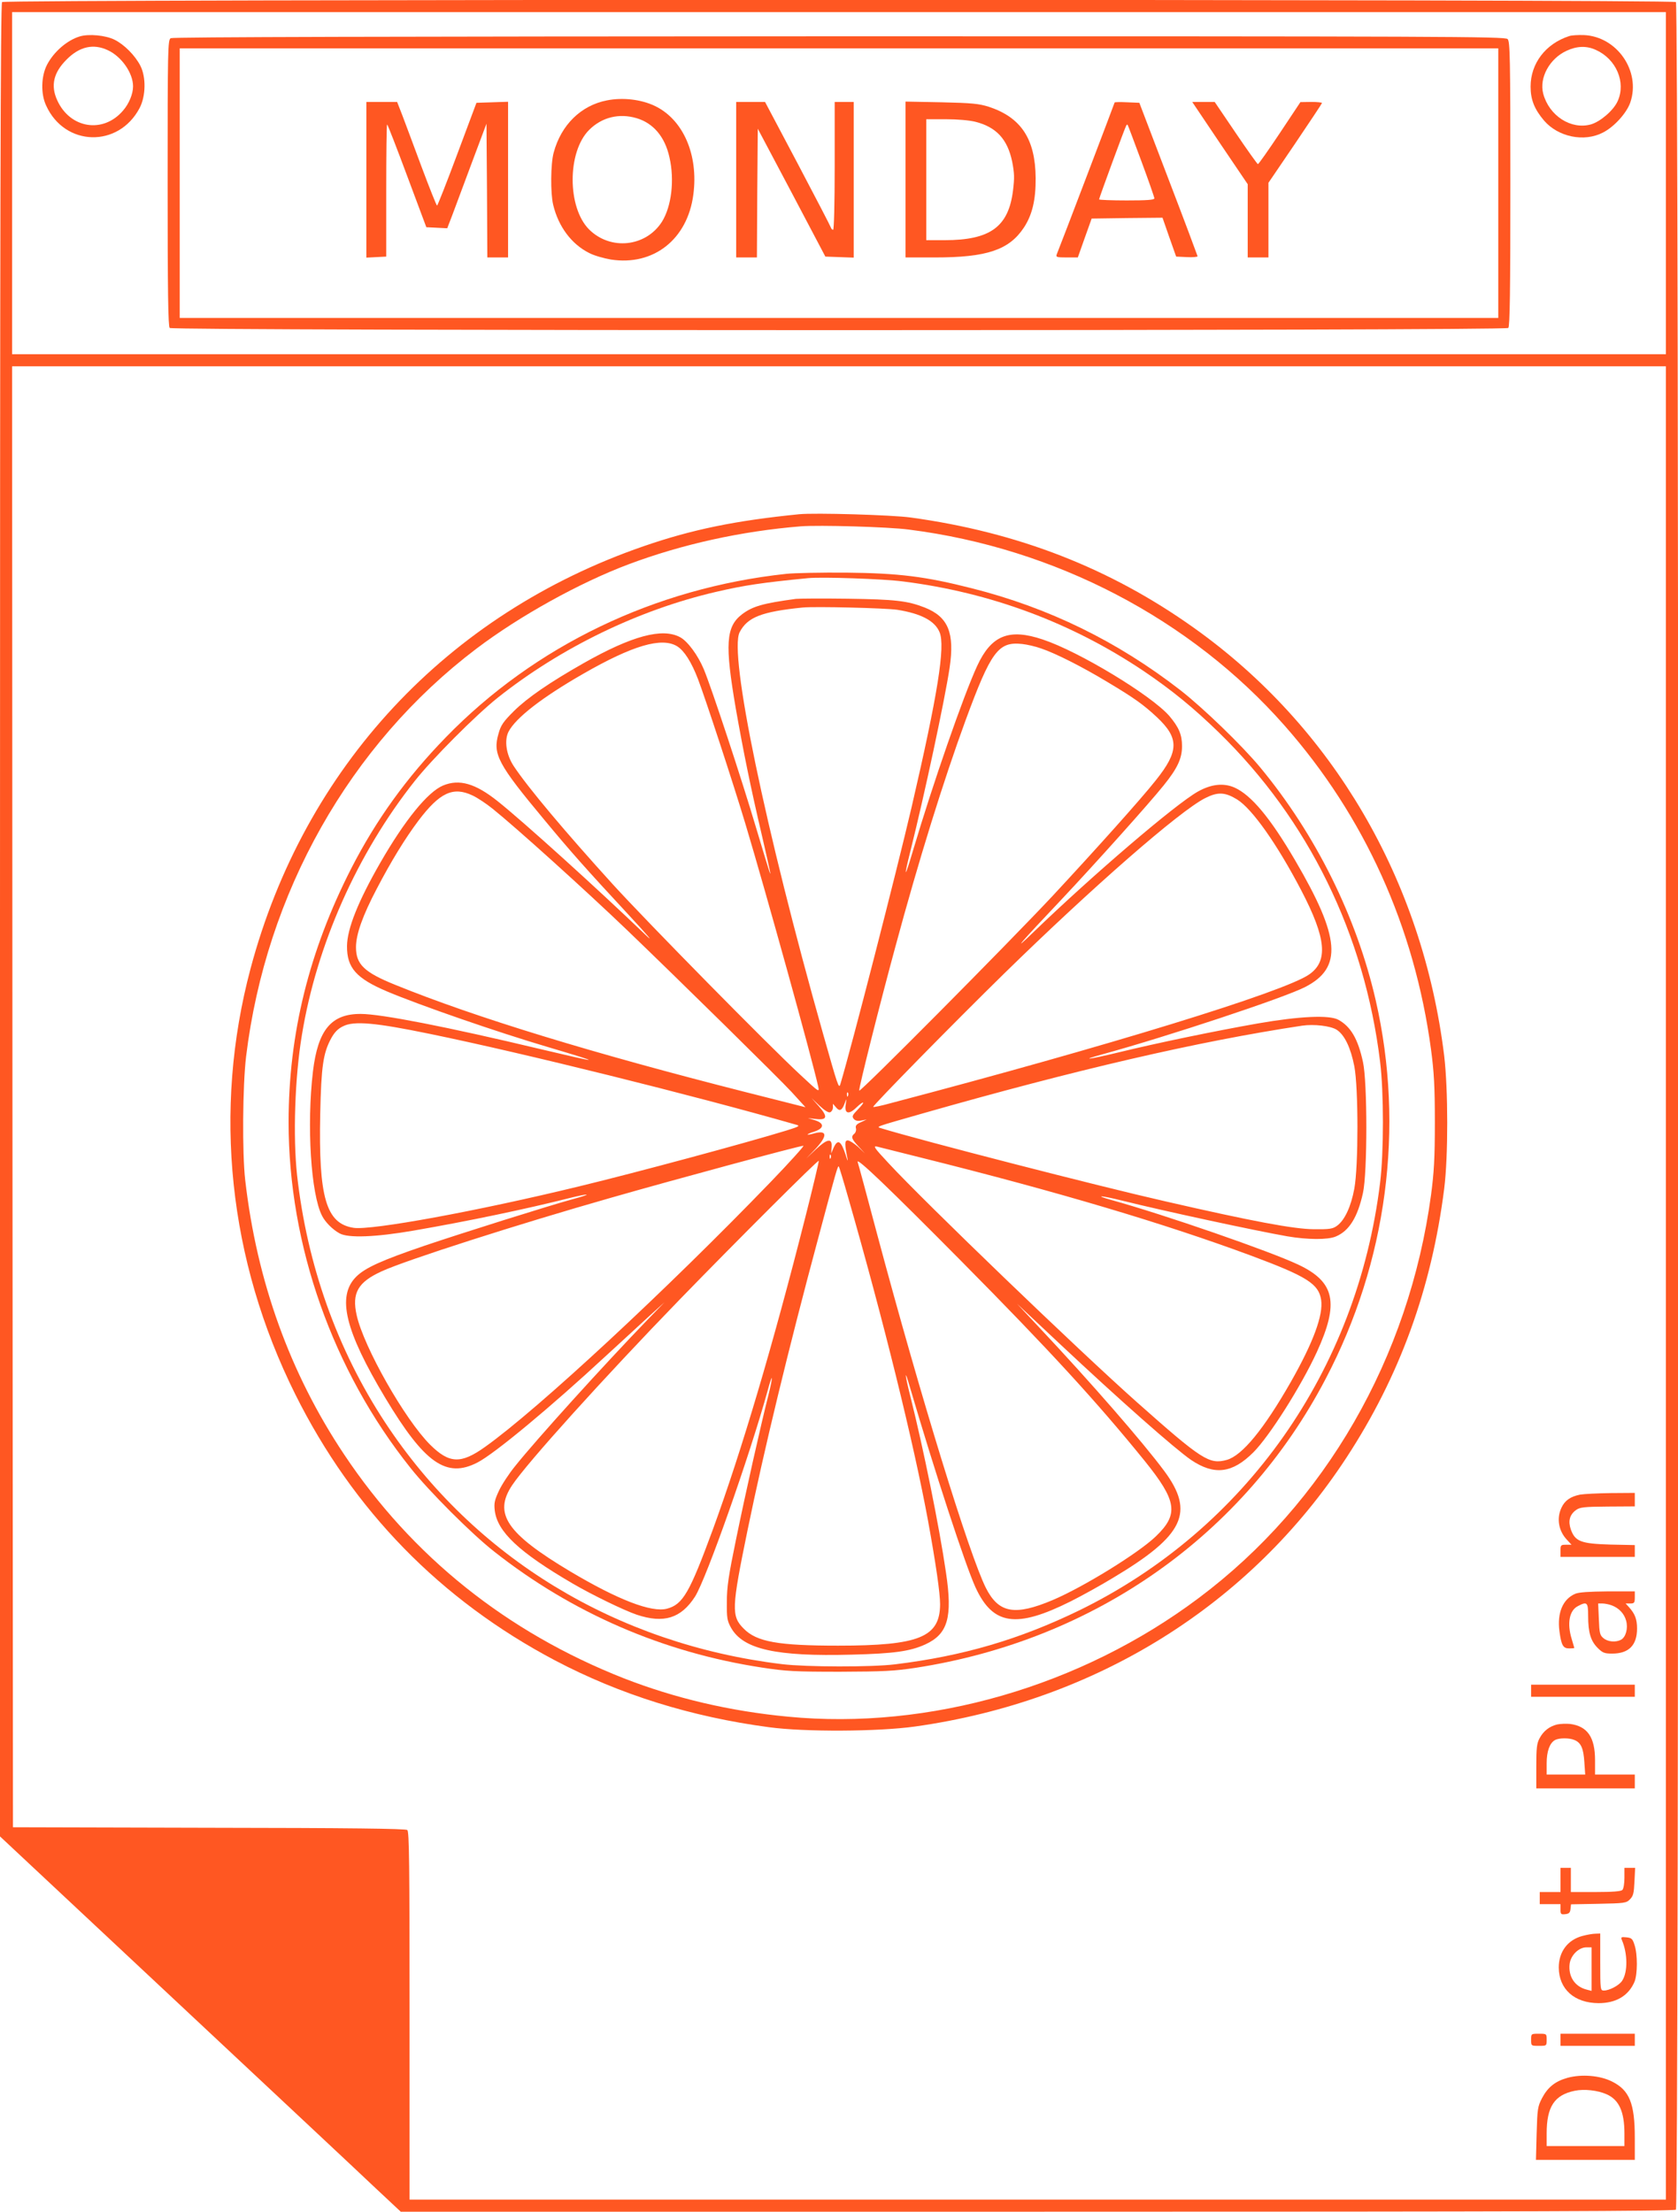 <?xml version="1.0" standalone="no"?>
<!DOCTYPE svg PUBLIC "-//W3C//DTD SVG 20010904//EN"
 "http://www.w3.org/TR/2001/REC-SVG-20010904/DTD/svg10.dtd">
<svg version="1.0" xmlns="http://www.w3.org/2000/svg"
 width="971pt" height="1280pt" viewBox="0 0 971 1280"
 preserveAspectRatio="xMidYMid meet">
<g transform="translate(0,1280) scale(0.1,-0.1)"
fill="#ff5722" stroke="none">
<path d="M12 12788 c-9 -9 -12 -1204 -12 -5314 l0 -5302 1002 -938 c552 -517
1074 -1005 1160 -1087 l157 -147 3684 0 c2851 0 3686 3 3695 12 18 18 18
12758 0 12776 -17 17 -9669 17 -9686 0z m9628 -1048 l0 -990 -4785 0 -4785 0
0 990 0 990 4785 0 4785 0 0 -990z m0 -6365 l0 -5305 -3635 0 -3635 0 0 1064
c0 880 -2 1065 -13 1075 -10 8 -330 12 -1148 13 l-1134 3 -3 4228 -2 4227
4785 0 4785 0 0 -5305z"/>
<path d="M461 12589 c-73 -22 -150 -89 -189 -164 -34 -66 -37 -168 -5 -236
108 -238 419 -246 541 -14 36 69 38 179 4 245 -31 60 -93 122 -149 150 -52 26
-150 35 -202 19z m164 -80 c79 -37 145 -132 145 -209 0 -43 -23 -100 -58 -140
-115 -135 -307 -104 -381 60 -39 85 -21 160 54 235 75 76 156 94 240 54z"/>
<path d="M9080 12591 c-136 -44 -223 -158 -223 -292 0 -76 22 -131 78 -197 82
-95 232 -126 341 -69 65 33 137 113 158 174 62 181 -77 382 -269 390 -33 1
-71 -1 -85 -6z m155 -80 c118 -53 175 -188 126 -296 -24 -54 -100 -119 -155
-135 -115 -32 -242 50 -276 178 -24 92 37 203 135 248 60 28 116 30 170 5z"/>
<path d="M988 12579 c-17 -9 -18 -60 -18 -837 0 -631 3 -831 12 -840 17 -17
7729 -17 7746 0 9 9 12 208 12 834 0 734 -2 824 -16 838 -14 15 -379 16 -3867
16 -2598 -1 -3858 -4 -3869 -11z m7682 -839 l0 -780 -3815 0 -3815 0 0 780 0
780 3815 0 3815 0 0 -780z"/>
<path d="M3512 12219 c-150 -29 -265 -142 -308 -302 -18 -65 -19 -236 -3 -302
30 -126 106 -228 208 -279 28 -15 85 -31 126 -38 246 -38 443 116 477 375 31
231 -59 437 -225 515 -79 37 -184 49 -275 31z m172 -103 c97 -29 164 -108 190
-227 30 -131 12 -284 -44 -373 -93 -145 -297 -167 -421 -44 -127 127 -127 449
0 576 74 74 174 98 275 68z"/>
<path d="M2120 11760 l0 -451 58 3 57 3 0 383 c0 210 2 382 5 382 3 0 55 -134
116 -298 l111 -297 60 -3 61 -3 30 78 c16 43 67 179 113 303 l84 224 3 -387 2
-387 60 0 60 0 0 450 0 451 -92 -3 -91 -3 -111 -297 c-61 -164 -114 -298 -117
-298 -3 0 -43 100 -89 223 -45 122 -96 257 -112 300 l-30 77 -89 0 -89 0 0
-450z"/>
<path d="M4260 11760 l0 -450 60 0 60 0 2 373 3 372 196 -370 195 -370 82 -3
82 -3 0 451 0 450 -55 0 -55 0 0 -370 c0 -220 -4 -370 -9 -370 -5 0 -11 6 -13
13 -2 7 -88 173 -192 370 l-189 357 -83 0 -84 0 0 -450z"/>
<path d="M5240 11761 l0 -451 169 0 c301 0 430 43 516 173 48 73 69 160 68
287 -2 226 -84 350 -271 412 -58 18 -96 22 -274 26 l-208 4 0 -451z m405 334
c121 -31 185 -101 212 -230 13 -67 14 -94 5 -167 -26 -211 -132 -288 -396
-288 l-106 0 0 350 0 350 113 0 c68 0 136 -6 172 -15z"/>
<path d="M6450 12207 c0 -3 -313 -826 -335 -879 -6 -16 0 -18 58 -18 l64 0 40
113 40 112 205 3 205 2 39 -112 40 -113 62 -3 c34 -2 62 1 62 5 -1 4 -76 206
-169 448 l-168 440 -71 3 c-40 2 -72 1 -72 -1z m154 -338 c42 -113 76 -211 76
-217 0 -9 -43 -12 -160 -12 -88 0 -160 3 -160 6 0 8 150 416 157 427 3 5 6 7
8 5 2 -2 37 -96 79 -209z"/>
<path d="M7059 11972 l161 -238 0 -212 0 -212 60 0 60 0 0 216 0 216 155 228
c85 126 155 231 155 234 0 3 -28 6 -62 6 l-63 -1 -119 -179 c-66 -99 -123
-180 -127 -180 -3 0 -61 81 -128 180 l-122 180 -65 0 -65 0 160 -238z"/>
<path d="M4625 9824 c-371 -37 -622 -89 -900 -185 -1139 -393 -1964 -1279
-2275 -2444 -219 -822 -128 -1688 259 -2465 335 -672 841 -1190 1502 -1539
376 -198 788 -327 1239 -387 206 -28 630 -26 845 4 1047 147 1939 703 2497
1557 308 471 492 979 565 1555 24 190 23 576 0 770 -125 1017 -645 1905 -1449
2477 -486 346 -1019 553 -1638 638 -109 15 -554 28 -645 19z m635 -89 c845
-107 1630 -517 2174 -1135 462 -524 752 -1166 847 -1875 17 -129 22 -210 22
-420 0 -210 -5 -291 -22 -420 -127 -942 -612 -1785 -1344 -2333 -682 -512
-1560 -766 -2378 -687 -337 32 -654 107 -949 222 -678 267 -1226 706 -1619
1296 -313 469 -505 1002 -572 1587 -18 156 -15 547 5 715 115 947 600 1806
1333 2361 251 190 598 382 880 488 309 116 652 192 998 220 105 8 505 -3 625
-19z"/>
<path d="M4550 9479 c-761 -82 -1455 -416 -1970 -946 -228 -234 -404 -479
-548 -760 -244 -478 -362 -957 -362 -1468 0 -713 255 -1436 705 -2000 106
-134 355 -383 484 -484 451 -356 979 -585 1551 -672 137 -21 189 -24 450 -24
254 1 315 4 440 23 1035 160 1898 768 2371 1672 355 676 458 1454 290 2190
-111 484 -347 960 -668 1348 -107 129 -331 345 -463 448 -365 283 -762 477
-1205 589 -271 69 -424 88 -730 91 -143 1 -298 -2 -345 -7z m675 -44 c508 -64
977 -239 1395 -520 161 -109 286 -211 433 -354 519 -506 843 -1167 933 -1905
22 -175 22 -527 0 -702 -133 -1087 -779 -2004 -1741 -2474 -346 -168 -672
-264 -1065 -312 -137 -17 -515 -16 -655 1 -959 116 -1782 617 -2296 1398 -278
423 -452 912 -510 1433 -24 222 -13 564 28 810 85 521 320 1050 653 1470 101
128 351 379 480 482 365 290 816 509 1265 613 164 38 265 53 530 79 82 8 434
-4 550 -19z"/>
<path d="M4605 9334 c-192 -26 -250 -43 -311 -89 -94 -72 -100 -174 -36 -547
43 -244 85 -452 152 -738 21 -91 41 -178 44 -195 6 -27 5 -28 -3 -5 -5 14 -39
126 -76 250 -85 286 -257 808 -302 916 -34 82 -94 163 -137 186 -103 56 -280
8 -559 -150 -197 -112 -324 -199 -404 -278 -60 -60 -75 -81 -88 -129 -35 -119
-5 -176 265 -500 149 -180 243 -286 488 -550 114 -123 151 -167 96 -114 -277
266 -708 656 -854 772 -129 103 -222 130 -316 91 -89 -37 -222 -201 -364 -448
-128 -223 -191 -381 -192 -481 -1 -126 53 -187 232 -263 187 -79 636 -235 935
-323 320 -95 313 -96 -50 -10 -536 128 -920 203 -1037 203 -171 1 -248 -92
-277 -332 -37 -312 -12 -713 53 -837 18 -36 62 -80 101 -101 50 -28 208 -22
428 16 313 54 652 125 901 188 120 30 139 26 24 -5 -143 -39 -644 -197 -863
-271 -246 -84 -342 -127 -394 -179 -113 -113 -65 -312 169 -702 227 -378 353
-466 533 -373 98 50 426 323 740 614 99 91 216 198 260 239 l82 74 -101 -104
c-252 -261 -644 -694 -764 -845 -35 -43 -77 -107 -93 -142 -25 -54 -29 -71
-24 -114 15 -123 140 -241 450 -422 111 -65 298 -156 372 -181 156 -52 256
-21 337 105 65 102 316 815 419 1188 31 115 35 96 5 -24 -44 -173 -133 -570
-187 -834 -43 -208 -53 -275 -53 -360 -1 -94 2 -110 24 -150 70 -125 260 -168
700 -156 242 6 336 19 424 59 131 60 159 156 120 416 -38 263 -132 725 -204
1011 -36 143 -38 178 -4 60 143 -487 321 -1031 379 -1157 101 -219 236 -238
550 -81 66 33 176 94 245 136 412 246 475 379 297 619 -123 166 -425 513 -721
828 l-131 140 245 -230 c356 -334 668 -609 762 -674 135 -91 239 -78 361 44
93 93 277 384 367 580 130 284 105 405 -105 505 -164 78 -776 290 -1083 375
-108 30 -60 27 64 -4 236 -59 765 -173 953 -206 117 -20 235 -21 281 -1 77 32
126 111 157 252 26 116 26 642 0 758 -29 134 -71 205 -142 244 -52 29 -225 21
-466 -21 -244 -43 -579 -112 -808 -168 -174 -42 -228 -48 -89 -10 375 103
1054 328 1171 389 217 112 203 286 -58 732 -145 248 -254 378 -351 422 -64 28
-135 20 -212 -23 -130 -73 -610 -484 -951 -813 -134 -130 -81 -68 163 190 191
203 506 554 590 659 80 99 106 156 106 227 0 67 -19 110 -74 175 -104 119
-521 372 -732 442 -196 66 -298 24 -380 -154 -80 -174 -256 -681 -370 -1065
-50 -169 -57 -170 -15 -2 80 319 198 870 226 1057 30 203 -8 295 -144 349
-100 39 -170 47 -446 51 -148 2 -283 1 -300 -1z m587 -63 c138 -22 218 -64
245 -130 34 -80 -10 -358 -162 -1013 -88 -377 -347 -1386 -412 -1602 -9 -30
-14 -14 -101 294 -335 1185 -545 2198 -482 2321 45 87 127 119 365 143 72 7
478 -3 547 -13z m-1274 -211 c41 -25 83 -91 121 -190 44 -116 202 -597 275
-840 114 -379 387 -1363 421 -1520 7 -33 4 -31 -101 67 -187 173 -890 888
-1086 1103 -277 305 -493 562 -575 686 -44 66 -56 150 -30 200 42 80 194 198
431 334 287 165 455 214 544 160z m2107 -13 c83 -28 236 -105 385 -195 154
-92 208 -131 284 -202 130 -122 129 -197 -5 -365 -85 -108 -349 -402 -598
-670 -265 -283 -1115 -1139 -1119 -1127 -4 12 122 512 209 832 135 501 279
963 406 1310 148 402 190 458 328 443 28 -3 77 -14 110 -26z m-3290 -851 c28
-13 79 -47 115 -76 136 -109 538 -472 780 -704 306 -294 879 -858 950 -935
l81 -89 -348 88 c-882 224 -1560 431 -2025 620 -181 73 -228 119 -228 218 0
74 38 182 120 338 83 159 163 290 241 394 123 163 201 200 314 146z m4424 -23
c87 -54 231 -258 371 -526 145 -278 157 -410 45 -487 -146 -101 -1168 -415
-2419 -744 -54 -15 -101 -25 -103 -22 -6 5 472 492 757 771 511 500 1017 942
1164 1016 73 37 115 35 185 -8z m-4669 -1357 c540 -111 1512 -352 2120 -526
21 -6 11 -11 -60 -33 -231 -71 -868 -243 -1199 -323 -592 -144 -1200 -255
-1304 -240 -160 24 -204 175 -194 659 6 275 17 352 63 437 19 35 39 56 68 70
63 33 186 22 506 -44z m5244 25 c46 -29 82 -104 103 -212 24 -125 24 -579 0
-708 -19 -104 -56 -183 -100 -215 -25 -18 -42 -21 -135 -20 -116 1 -356 46
-857 161 -388 88 -1416 353 -1645 423 -32 10 -41 6 235 85 894 255 1597 418
2200 509 68 10 163 -1 199 -23z m-2827 -383 c-3 -8 -6 -5 -6 6 -1 11 2 17 5
13 3 -3 4 -12 1 -19z m-103 -95 c9 4 16 16 16 28 l0 21 18 -21 c20 -25 35 -18
50 24 11 30 11 29 6 -7 -9 -53 17 -61 60 -19 47 45 57 38 11 -9 -33 -34 -36
-41 -25 -55 9 -11 23 -14 44 -10 l31 6 -34 -16 c-25 -11 -32 -20 -28 -35 3
-10 -1 -24 -9 -31 -21 -17 -17 -30 24 -74 l37 -40 -40 38 c-23 20 -49 37 -59
37 -19 0 -19 -20 -1 -110 2 -14 -3 -2 -11 25 -27 83 -46 95 -70 43 l-14 -33 2
35 c5 55 -24 51 -91 -12 l-56 -53 53 55 c71 76 70 111 -5 91 -52 -15 -53 -6
-1 10 58 19 60 48 3 66 l-40 12 46 -5 c66 -8 71 13 17 74 l-42 47 46 -44 c30
-28 52 -42 62 -38z m-345 -404 c-597 -619 -1345 -1314 -1651 -1532 -141 -101
-208 -98 -319 12 -147 147 -384 565 -425 749 -29 129 7 192 146 255 142 65
788 272 1325 425 377 108 1088 300 1114 301 7 1 -78 -94 -190 -210z m876 140
c790 -197 1406 -381 1905 -566 322 -120 391 -163 405 -256 13 -87 -45 -245
-175 -474 -157 -275 -282 -427 -371 -452 -101 -28 -144 0 -519 333 -344 306
-1227 1156 -1438 1384 -84 90 -92 102 -66 96 16 -4 133 -33 259 -65z m-528 -1
c-3 -8 -6 -5 -6 6 -1 11 2 17 5 13 3 -3 4 -12 1 -19z m-146 -339 c-189 -747
-370 -1357 -536 -1811 -135 -367 -173 -433 -265 -458 -89 -24 -284 51 -561
216 -368 220 -445 334 -335 499 87 130 530 621 970 1075 337 347 801 810 804
802 1 -5 -33 -150 -77 -323z m904 -260 c504 -509 783 -813 1059 -1154 187
-232 198 -308 65 -436 -99 -96 -418 -293 -597 -369 -220 -93 -313 -76 -387 70
-96 191 -379 1111 -626 2035 -60 226 -112 419 -116 430 -9 31 176 -146 602
-576z m-657 371 c204 -710 379 -1420 462 -1870 46 -253 70 -419 70 -485 -1
-190 -121 -239 -590 -239 -347 0 -471 22 -546 98 -73 73 -71 118 22 571 94
458 236 1047 409 1690 105 394 113 420 119 414 2 -2 27 -83 54 -179z"/>
<path d="M9143 4150 c-55 -11 -88 -34 -107 -75 -30 -62 -17 -136 32 -187 l26
-28 -32 0 c-30 0 -32 -2 -32 -35 l0 -35 215 0 215 0 0 34 0 34 -142 3 c-170 5
-203 18 -228 87 -17 49 -7 86 30 113 22 16 47 19 183 20 l157 1 0 39 0 39
-137 -1 c-76 -1 -157 -5 -180 -9z"/>
<path d="M9115 3576 c-72 -31 -105 -111 -91 -217 11 -81 21 -99 56 -99 16 0
30 1 30 3 0 1 -7 24 -15 51 -28 91 -14 166 36 191 53 28 59 22 59 -57 0 -96
15 -145 55 -185 29 -29 40 -33 84 -33 96 0 144 48 144 145 0 54 -12 85 -46
123 l-20 22 26 0 c24 0 27 4 27 35 l0 35 -157 0 c-109 -1 -168 -5 -188 -14z
m212 -67 c42 -16 72 -48 83 -89 12 -44 -2 -95 -30 -110 -30 -16 -76 -12 -101
9 -21 17 -24 29 -27 110 l-4 91 25 0 c14 0 38 -5 54 -11z"/>
<path d="M8860 3015 l0 -35 300 0 300 0 0 35 0 35 -300 0 -300 0 0 -35z"/>
<path d="M9011 2820 c-45 -11 -80 -38 -102 -80 -16 -29 -19 -57 -19 -162 l0
-128 285 0 285 0 0 40 0 40 -115 0 -115 0 0 83 c0 133 -44 197 -145 210 -22 2
-55 1 -74 -3z m102 -91 c36 -16 50 -48 55 -126 l5 -73 -112 0 -111 0 0 65 c0
69 17 116 47 134 24 14 86 14 116 0z"/>
<path d="M9030 1920 l0 -70 -60 0 -60 0 0 -35 0 -35 60 0 60 0 0 -31 c0 -27 3
-30 28 -27 21 2 28 9 30 30 l3 27 159 3 c150 3 161 4 182 26 19 19 23 35 26
102 l4 80 -31 0 -31 0 0 -58 c0 -32 -5 -63 -12 -70 -8 -8 -57 -12 -155 -12
l-143 0 0 70 0 70 -30 0 -30 0 0 -70z"/>
<path d="M9157 1596 c-86 -23 -137 -92 -137 -183 1 -125 90 -205 230 -206 101
0 173 42 208 123 18 43 19 160 0 215 -11 35 -17 40 -47 43 -29 3 -33 1 -26
-15 34 -79 35 -186 2 -236 -17 -27 -74 -57 -106 -57 -20 0 -21 4 -21 165 l0
165 -27 -1 c-16 0 -50 -6 -76 -13z m53 -192 l0 -126 -27 7 c-70 17 -109 76
-100 150 7 50 53 95 97 95 l30 0 0 -126z"/>
<path d="M8860 995 c0 -35 0 -35 45 -35 45 0 45 0 45 35 0 35 0 35 -45 35 -45
0 -45 0 -45 -35z"/>
<path d="M9030 995 l0 -35 215 0 215 0 0 35 0 35 -215 0 -215 0 0 -35z"/>
<path d="M9071 775 c-72 -20 -115 -55 -148 -118 -25 -48 -27 -63 -31 -204 l-4
-153 286 0 286 0 0 128 c0 199 -31 275 -131 325 -71 36 -177 44 -258 22z m225
-95 c72 -31 104 -100 104 -227 l0 -73 -225 0 -225 0 0 73 c0 155 45 223 163
247 54 11 131 3 183 -20z"/>
</g>
</svg>
